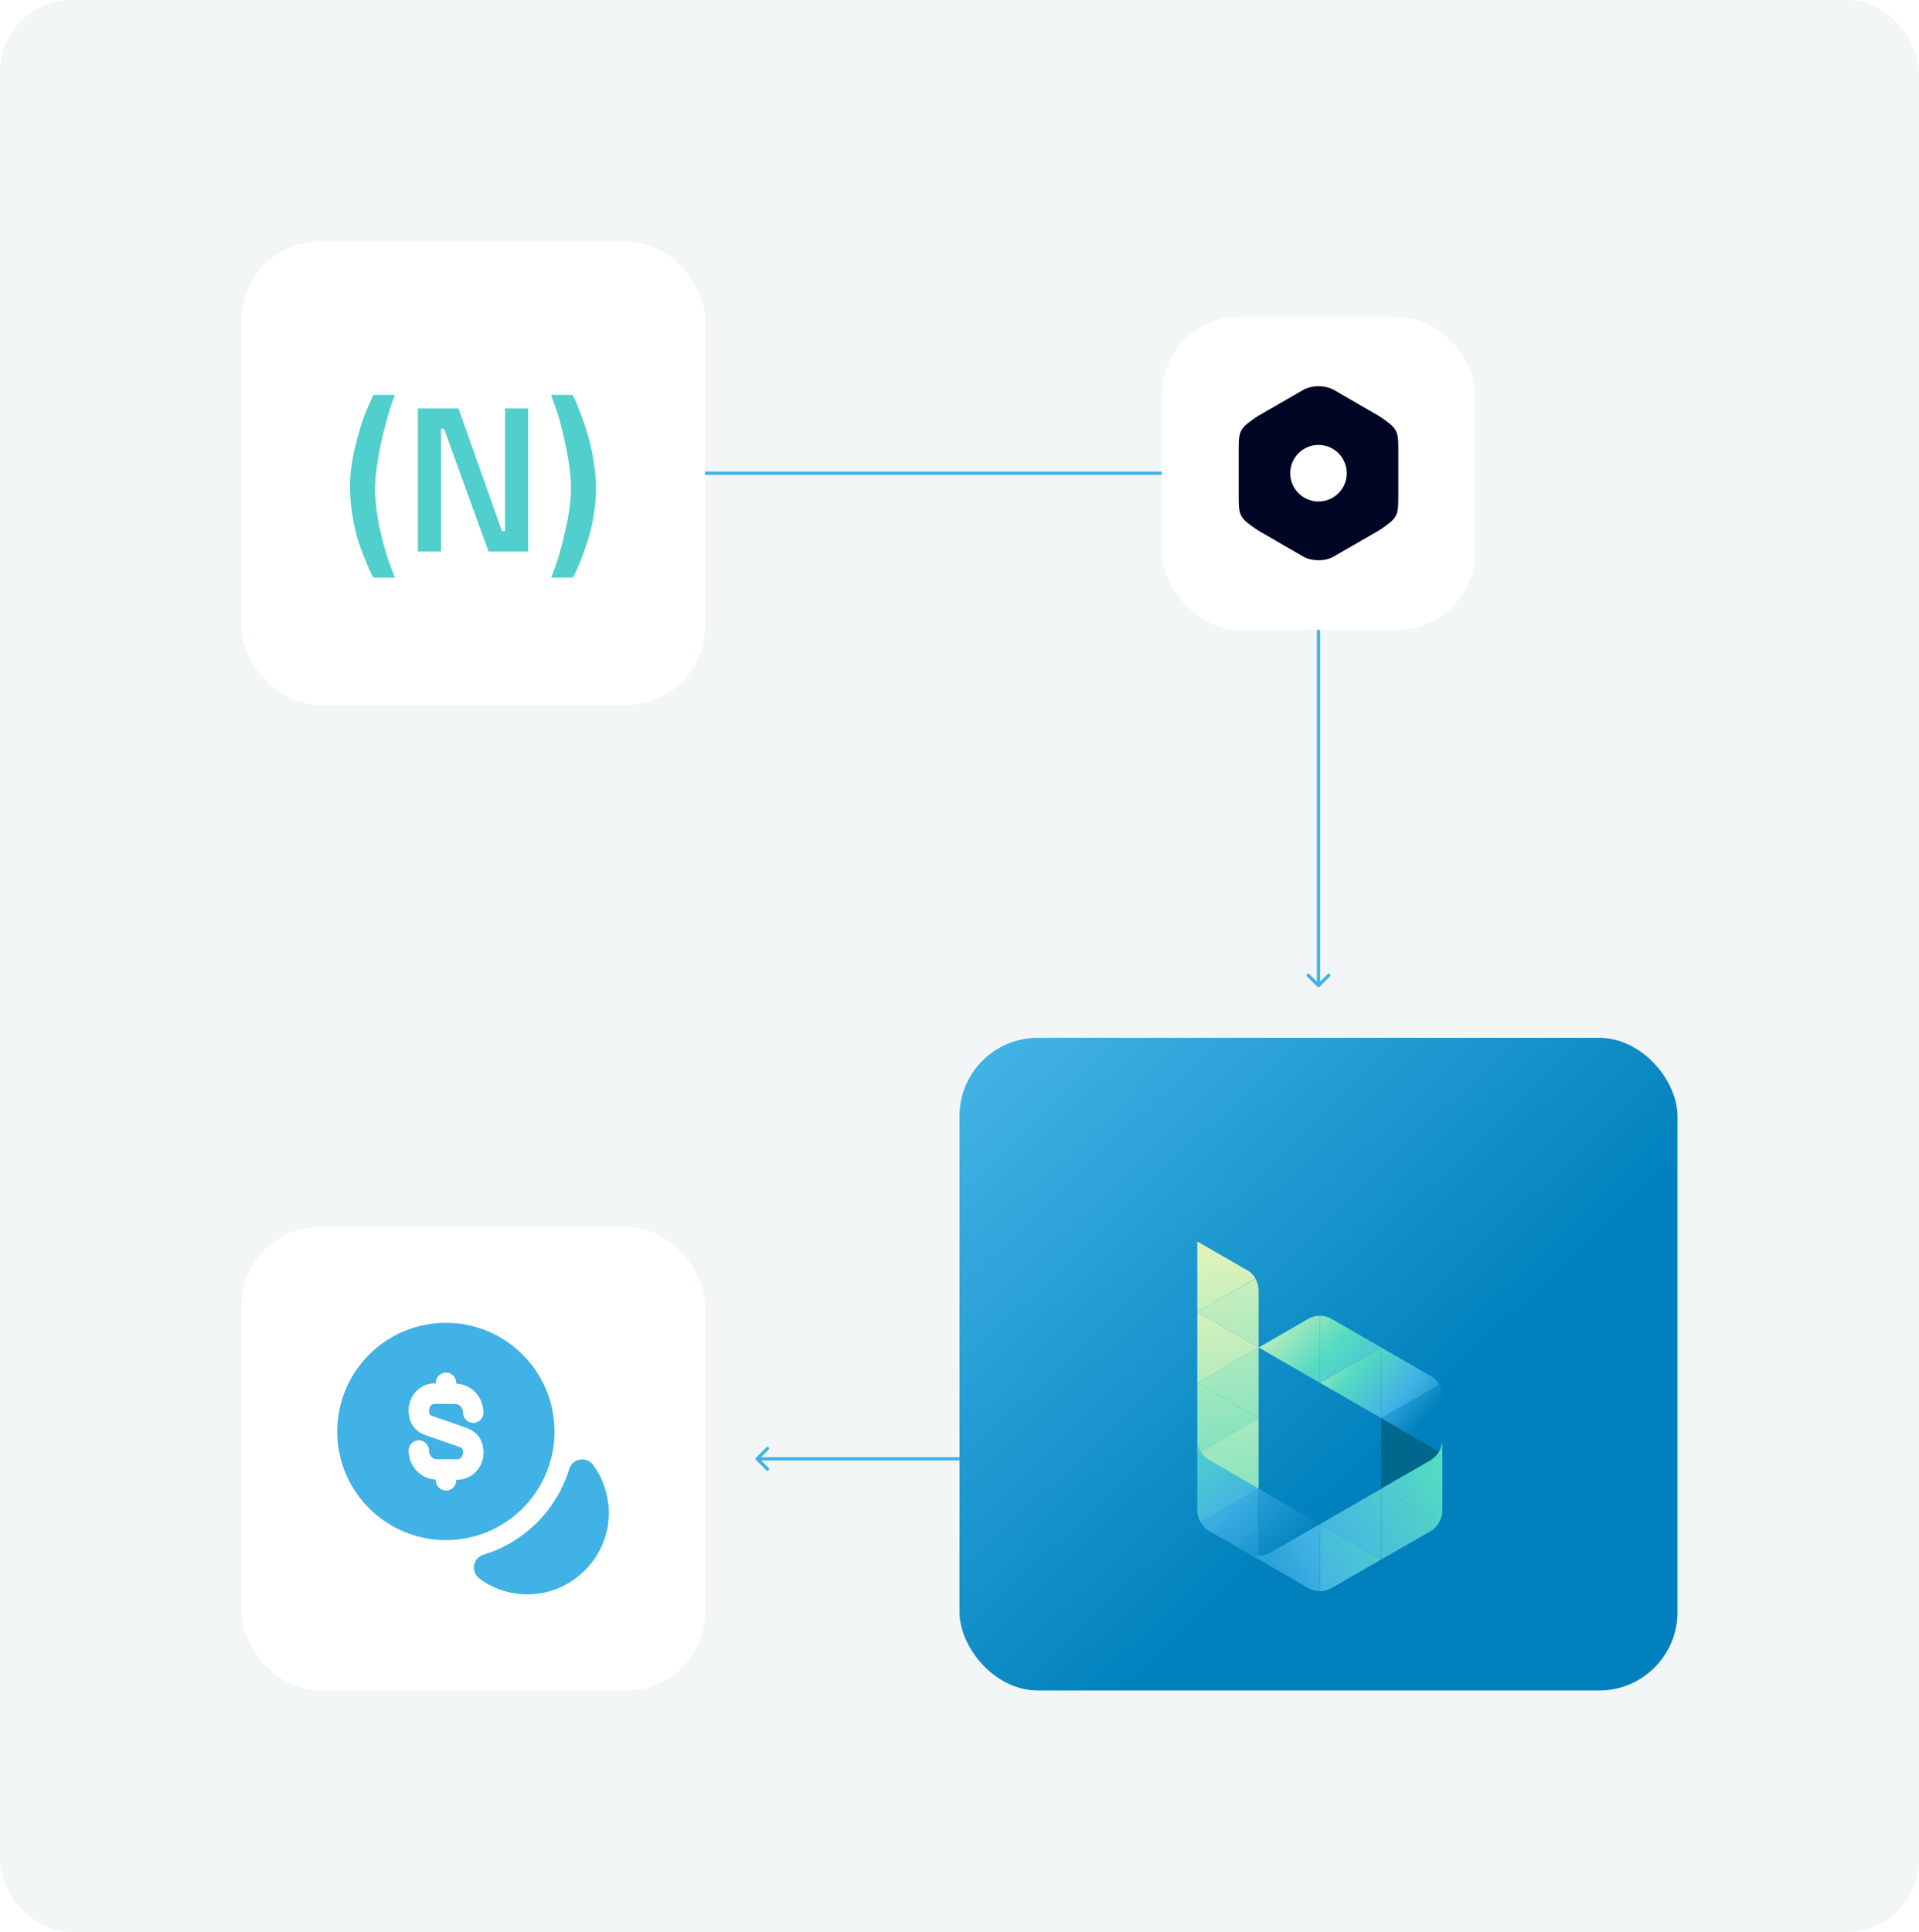<svg width="588" height="592" viewBox="0 0 588 592" fill="none" xmlns="http://www.w3.org/2000/svg"><rect x="1" y="1" width="586" height="590" rx="21" fill="#F3F6F7"/><rect x="1" y="1" width="586" height="590" rx="21" stroke="#F3F6F7" stroke-width="2"/><g clip-path="url(#clip0_3191_3846)"><rect x="294" y="318" width="220" height="200" rx="24" fill="url(#paint0_linear_3191_3846)"/><g filter="url(#filter0_d_3191_3846)"><path d="M370.004 452.811c.339.235.698.44 1.073.614l-1.073-.614Z" fill="url(#paint1_linear_3191_3846)"/><path d="m385.648 418.537-18.777 10.831v-21.643l18.777 10.812Z" fill="url(#paint2_linear_3191_3846)"/><path d="m366.871 407.725 18.777-10.831v21.643l-18.777-10.812Z" fill="url(#paint3_linear_3191_3846)"/><path d="m366.871 429.367 18.777-10.83v21.661l-18.777-10.831Z" fill="url(#paint4_linear_3191_3846)"/><path d="m382.634 373.489-1.536-.882-14.227-8.186v21.643l5.088-2.991 12.729-7.342a7.348 7.348 0 0 0-2.054-2.242Z" fill="url(#paint5_linear_3191_3846)"/><path d="m385.648 396.894-18.777 10.831v-21.661l18.777 10.83Z" fill="url(#paint6_linear_3191_3846)"/><path d="m384.669 375.808-12.71 7.265-5.088 2.991 18.777 10.83v-17.482a7.278 7.278 0 0 0-.979-3.604Z" fill="url(#paint7_linear_3191_3846)"/><path d="m400.964 470.658-.728-.421c.235.154.478.294.728.421Z" fill="url(#paint8_linear_3191_3846)"/><path d="m441.993 429.367-18.777 10.831v-21.661l18.777 10.83Z" fill="#00688C"/><path d="m400.778 388.172-.519.307-14.591 8.415 18.777 10.831v-20.549a7.301 7.301 0 0 0-3.667.996Z" fill="url(#paint9_linear_3191_3846)"/><path d="m438.982 405.981-1.574-.901-14.208-8.186v21.643l5.088-2.876 12.729-7.342a7.392 7.392 0 0 0-2.035-2.338Z" fill="url(#paint10_linear_3191_3846)"/><path d="m404.445 407.725 18.777-10.83v21.642l-18.777-10.812Z" fill="url(#paint11_linear_3191_3846)"/><path d="m408.631 388.479-.519-.287a7.29 7.29 0 0 0-3.667-1.016v20.549l18.777-10.831-14.591-8.415Z" fill="url(#paint12_linear_3191_3846)"/><path d="m441.02 408.281-12.729 7.38-5.068 2.875L442 429.367v-17.54a7.284 7.284 0 0 0-.98-3.546Z" fill="url(#paint13_linear_3191_3846)"/><path d="m380.559 443.113-12.691 7.342a7.358 7.358 0 0 0 2.131 2.358l1.075.613 14.573 8.396v-21.623l-5.088 2.914Z" fill="url(#paint14_linear_3191_3846)"/><path d="m404.445 451.029-18.797 10.811v-21.642l18.797 10.831Z" fill="url(#paint15_linear_3191_3846)"/><path d="M370.289 431.342a7.673 7.673 0 0 1-3.418-6.345v21.815a7.283 7.283 0 0 0 .998 3.623l12.691-7.323 5.069-2.914-15.34-8.856Z" fill="url(#paint16_linear_3191_3846)"/><path d="m440.997 450.435-12.729-7.342-5.049-2.894v21.642l14.937-8.55a7.466 7.466 0 0 0 2.841-2.856Z" fill="url(#paint17_linear_3191_3846)"/><path d="m404.441 451.029 18.777-10.83v21.642l-18.777-10.812Z" fill="url(#paint18_linear_3191_3846)"/><path d="M404.441 451.029v20.55a7.319 7.319 0 0 0 3.495-.92l.729-.422 14.572-8.396-18.796-10.812Z" fill="url(#paint19_linear_3191_3846)"/><path d="M388.948 459.942a7.688 7.688 0 0 1-7.142-.364l18.412 10.658.729.422a7.306 7.306 0 0 0 3.475.901v-20.53l-15.474 8.913Z" fill="url(#paint20_linear_3191_3846)"/><path d="m438.159 431.552-14.975 8.627 5.049 2.913 12.729 7.342a7.265 7.265 0 0 0 .998-3.642V425.38a7.652 7.652 0 0 1-3.801 6.172Z" fill="url(#paint21_linear_3191_3846)"/></g></g><path d="M403.646 302.354a.502.502 0 0 0 .708 0l3.182-3.182a.502.502 0 0 0-.708-.708L404 301.293l-2.828-2.829a.502.502 0 0 0-.708.708l3.182 3.182ZM216 144.5a.5.5 0 0 0 0 1v-1ZM404.5 302V185h-1v117h1ZM364 144.5H216v1h148v-1Zm40.5 40.5c0-22.368-18.132-40.5-40.5-40.5v1c21.815 0 39.5 17.685 39.5 39.5h1Z" fill="#41B2E5"/><rect x="74" y="74" width="142" height="142" rx="24" fill="#fff"/><path d="M116.852 135.336c-1.28 5.888-1.92 10.688-1.92 14.4 0 3.712.491 7.851 1.472 12.416 1.024 4.523 2.048 8.128 3.072 10.816l1.536 4.032h-6.592c-.597-.981-1.365-2.624-2.304-4.928a80.941 80.941 0 0 1-2.368-6.4c-.64-2.048-1.216-4.523-1.728-7.424-.512-2.944-.768-6.187-.768-9.728 0-3.541.597-7.701 1.792-12.48 1.195-4.779 2.389-8.469 3.584-11.072L114.42 121h6.592c-1.451 3.669-2.837 8.448-4.16 14.336ZM128.056 169v-43.84h12.416l13.312 37.568h.96V125.16h7.104V169h-12.16l-13.632-37.632h-.896V169h-7.104Zm53.795-27.904c.512 3.029.768 5.909.768 8.64 0 2.731-.256 5.547-.768 8.448-.469 2.859-1.067 5.355-1.792 7.488-1.451 4.523-2.731 7.851-3.84 9.984l-.768 1.344h-6.592c.469-1.109 1.024-2.603 1.664-4.48.683-1.835 1.579-5.163 2.688-9.984 1.152-4.821 1.728-9.088 1.728-12.8 0-3.712-.512-7.957-1.536-12.736-.981-4.821-1.984-8.704-3.008-11.648L168.859 121h6.592c.597 1.109 1.365 2.901 2.304 5.376a96.62 96.62 0 0 1 2.368 6.976c.64 2.133 1.216 4.715 1.728 7.744Z" fill="#50CFCC"/><path d="M231.646 446.646a.502.502 0 0 0 0 .708l3.182 3.182a.502.502 0 0 0 .708-.708L232.707 447l2.829-2.828a.502.502 0 0 0-.708-.708l-3.182 3.182Zm.354.854h62v-1h-62v1Z" fill="#41B2E5"/><rect x="356" y="97" width="96" height="96" rx="24" fill="#fff"/><path d="m422.507 127.453-13.787-7.973c-2.64-1.52-6.773-1.52-9.413 0l-13.92 8.027c-5.52 3.733-5.84 4.293-5.84 10.24v14.48c0 5.946.32 6.533 5.947 10.32l13.786 7.973c1.334.773 3.04 1.147 4.72 1.147 1.68 0 3.387-.374 4.694-1.147l13.92-8.027c5.52-3.733 5.84-4.293 5.84-10.24v-14.506c0-5.947-.32-6.507-5.947-10.294ZM404 153.667c-4.773 0-8.666-3.894-8.666-8.667s3.893-8.667 8.666-8.667c4.774 0 8.667 3.894 8.667 8.667s-3.893 8.667-8.667 8.667Z" fill="#000624"/><rect x="74" y="376" width="142" height="142" rx="24" fill="#fff"/><path d="M186.333 466.792c-1.375 11.083-10.458 20.166-21.542 21.541-6.708.834-12.958-1-17.833-4.583-2.792-2.042-2.125-6.375 1.208-7.375 12.542-3.792 22.417-13.708 26.25-26.25 1-3.292 5.334-3.958 7.375-1.208 3.542 4.916 5.375 11.166 4.542 17.875Z" fill="#41B2E5"/><path d="M136.625 405.333c-18.375 0-33.292 14.917-33.292 33.292s14.917 33.292 33.292 33.292 33.291-14.917 33.291-33.292c-.041-18.375-14.916-33.292-33.291-33.292Zm-3.917 28.625 10.042 3.5c3.625 1.292 5.375 3.834 5.375 7.75 0 4.5-3.584 8.209-7.959 8.209h-.375v.208c0 1.708-1.416 3.125-3.125 3.125-1.708 0-3.125-1.417-3.125-3.125v-.25c-4.625-.208-8.333-4.083-8.333-8.917 0-1.708 1.417-3.125 3.125-3.125s3.125 1.417 3.125 3.125c0 1.5 1.083 2.709 2.417 2.709h6.25c.958 0 1.708-.875 1.708-1.959 0-1.458-.25-1.541-1.208-1.875l-10.042-3.5c-3.583-1.25-5.375-3.791-5.375-7.75 0-4.5 3.583-8.208 7.958-8.208h.375v-.167c0-1.708 1.417-3.125 3.125-3.125 1.709 0 3.125 1.417 3.125 3.125v.25c4.625.209 8.334 4.084 8.334 8.917 0 1.708-1.417 3.125-3.125 3.125-1.709 0-3.125-1.417-3.125-3.125 0-1.5-1.084-2.708-2.417-2.708h-6.25c-.958 0-1.708.875-1.708 1.958-.042 1.417.208 1.5 1.208 1.833Z" fill="#41B2E5"/><defs><linearGradient id="paint0_linear_3191_3846" x1="26.536" y1="113.273" x2="382.391" y2="484.687" gradientUnits="userSpaceOnUse"><stop stop-color="#E7F4BB"/><stop offset=".33" stop-color="#56DBC1"/><stop offset=".67" stop-color="#41B2E5"/><stop offset="1" stop-color="#0081BD"/></linearGradient><linearGradient id="paint1_linear_3191_3846" x1="359.236" y1="453.118" x2="391.367" y2="453.156" gradientUnits="userSpaceOnUse"><stop stop-color="#D4FFD0"/><stop offset=".25" stop-color="#5CFFEF"/><stop offset=".5" stop-color="#45C8FF"/><stop offset=".74" stop-color="#005CE7"/><stop offset="1" stop-color="#2D008B"/></linearGradient><linearGradient id="paint2_linear_3191_3846" x1="379.946" y1="461.687" x2="369.553" y2="354.853" gradientUnits="userSpaceOnUse"><stop stop-color="#56DBC1"/><stop offset="1" stop-color="#E7F4BB"/></linearGradient><linearGradient id="paint3_linear_3191_3846" x1="382.039" y1="461.476" x2="371.645" y2="354.661" gradientUnits="userSpaceOnUse"><stop stop-color="#56DBC1"/><stop offset="1" stop-color="#E7F4BB"/></linearGradient><linearGradient id="paint4_linear_3191_3846" x1="381.808" y1="480.818" x2="371.415" y2="374.003" gradientUnits="userSpaceOnUse"><stop stop-color="#56DBC1"/><stop offset="1" stop-color="#E7F4BB"/></linearGradient><linearGradient id="paint5_linear_3191_3846" x1="384.246" y1="467.783" x2="373.853" y2="360.949" gradientUnits="userSpaceOnUse"><stop stop-color="#56DBC1"/><stop offset="1" stop-color="#E7F4BB"/></linearGradient><linearGradient id="paint6_linear_3191_3846" x1="383.613" y1="477.502" x2="373.201" y2="370.668" gradientUnits="userSpaceOnUse"><stop stop-color="#56DBC1"/><stop offset="1" stop-color="#E7F4BB"/></linearGradient><linearGradient id="paint7_linear_3191_3846" x1="383.958" y1="461.303" x2="373.546" y2="354.469" gradientUnits="userSpaceOnUse"><stop stop-color="#56DBC1"/><stop offset="1" stop-color="#E7F4BB"/></linearGradient><linearGradient id="paint8_linear_3191_3846" x1="389.411" y1="470.428" x2="421.542" y2="470.486" gradientUnits="userSpaceOnUse"><stop stop-color="#D4FFD0"/><stop offset=".25" stop-color="#5CFFEF"/><stop offset=".5" stop-color="#45C8FF"/><stop offset=".74" stop-color="#005CE7"/><stop offset="1" stop-color="#2D008B"/></linearGradient><linearGradient id="paint9_linear_3191_3846" x1="386.34" y1="383.706" x2="440.708" y2="435.855" gradientUnits="userSpaceOnUse"><stop stop-color="#E7F4BB"/><stop offset=".33" stop-color="#56DBC1"/><stop offset=".67" stop-color="#41B2E5"/><stop offset="1" stop-color="#0081BD"/></linearGradient><linearGradient id="paint10_linear_3191_3846" x1="405.153" y1="390.396" x2="442.198" y2="421.68" gradientUnits="userSpaceOnUse"><stop stop-color="#E7F4BB"/><stop offset=".33" stop-color="#56DBC1"/><stop offset=".67" stop-color="#41B2E5"/><stop offset="1" stop-color="#0081BD"/></linearGradient><linearGradient id="paint11_linear_3191_3846" x1="402.89" y1="393.08" x2="439.916" y2="424.383" gradientUnits="userSpaceOnUse"><stop stop-color="#E7F4BB"/><stop offset=".33" stop-color="#56DBC1"/><stop offset=".67" stop-color="#41B2E5"/><stop offset="1" stop-color="#0081BD"/></linearGradient><linearGradient id="paint12_linear_3191_3846" x1="390.18" y1="379.699" x2="444.548" y2="431.848" gradientUnits="userSpaceOnUse"><stop stop-color="#E7F4BB"/><stop offset=".33" stop-color="#56DBC1"/><stop offset=".67" stop-color="#41B2E5"/><stop offset="1" stop-color="#0081BD"/></linearGradient><linearGradient id="paint13_linear_3191_3846" x1="400.395" y1="386.696" x2="437.421" y2="417.98" gradientUnits="userSpaceOnUse"><stop stop-color="#E7F4BB"/><stop offset=".33" stop-color="#56DBC1"/><stop offset=".67" stop-color="#41B2E5"/><stop offset="1" stop-color="#0081BD"/></linearGradient><linearGradient id="paint14_linear_3191_3846" x1="351.107" y1="416.237" x2="397.756" y2="469.524" gradientUnits="userSpaceOnUse"><stop stop-color="#56DBC1"/><stop offset=".5" stop-color="#41B2E5"/><stop offset="1" stop-color="#0081BD"/></linearGradient><linearGradient id="paint15_linear_3191_3846" x1="350.917" y1="406.172" x2="397.566" y2="459.459" gradientUnits="userSpaceOnUse"><stop stop-color="#56DBC1"/><stop offset=".5" stop-color="#41B2E5"/><stop offset="1" stop-color="#0081BD"/></linearGradient><linearGradient id="paint16_linear_3191_3846" x1="356.638" y1="422.39" x2="403.287" y2="475.695" gradientUnits="userSpaceOnUse"><stop stop-color="#56DBC1"/><stop offset=".5" stop-color="#41B2E5"/><stop offset="1" stop-color="#0081BD"/></linearGradient><linearGradient id="paint17_linear_3191_3846" x1="444.876" y1="437.707" x2="367.303" y2="487.177" gradientUnits="userSpaceOnUse"><stop stop-color="#56DBC1"/><stop offset=".5" stop-color="#41B2E5"/><stop offset="1" stop-color="#0081BD"/></linearGradient><linearGradient id="paint18_linear_3191_3846" x1="444.414" y1="436.978" x2="366.842" y2="486.468" gradientUnits="userSpaceOnUse"><stop stop-color="#56DBC1"/><stop offset=".5" stop-color="#41B2E5"/><stop offset="1" stop-color="#0081BD"/></linearGradient><linearGradient id="paint19_linear_3191_3846" x1="436.139" y1="442.249" x2="358.567" y2="491.72" gradientUnits="userSpaceOnUse"><stop stop-color="#56DBC1"/><stop offset=".5" stop-color="#41B2E5"/><stop offset="1" stop-color="#0081BD"/></linearGradient><linearGradient id="paint20_linear_3191_3846" x1="442.591" y1="434.14" x2="365.018" y2="483.611" gradientUnits="userSpaceOnUse"><stop stop-color="#56DBC1"/><stop offset=".5" stop-color="#41B2E5"/><stop offset="1" stop-color="#0081BD"/></linearGradient><linearGradient id="paint21_linear_3191_3846" x1="443.996" y1="436.326" x2="366.424" y2="485.796" gradientUnits="userSpaceOnUse"><stop stop-color="#56DBC1"/><stop offset=".5" stop-color="#41B2E5"/><stop offset="1" stop-color="#0081BD"/></linearGradient><clipPath id="clip0_3191_3846"><rect x="294" y="318" width="220" height="200" rx="24" fill="#fff"/></clipPath><filter id="filter0_d_3191_3846" x="334.871" y="348.421" width="139.129" height="171.157" filterUnits="userSpaceOnUse" color-interpolation-filters="sRGB"><feFlood flood-opacity="0" result="BackgroundImageFix"/><feColorMatrix in="SourceAlpha" values="0 0 0 0 0 0 0 0 0 0 0 0 0 0 0 0 0 0 127 0" result="hardAlpha"/><feOffset dy="16"/><feGaussianBlur stdDeviation="16"/><feColorMatrix values="0 0 0 0 0 0 0 0 0 0 0 0 0 0 0 0 0 0 0.16 0"/><feBlend in2="BackgroundImageFix" result="effect1_dropShadow_3191_3846"/><feBlend in="SourceGraphic" in2="effect1_dropShadow_3191_3846" result="shape"/></filter></defs></svg>